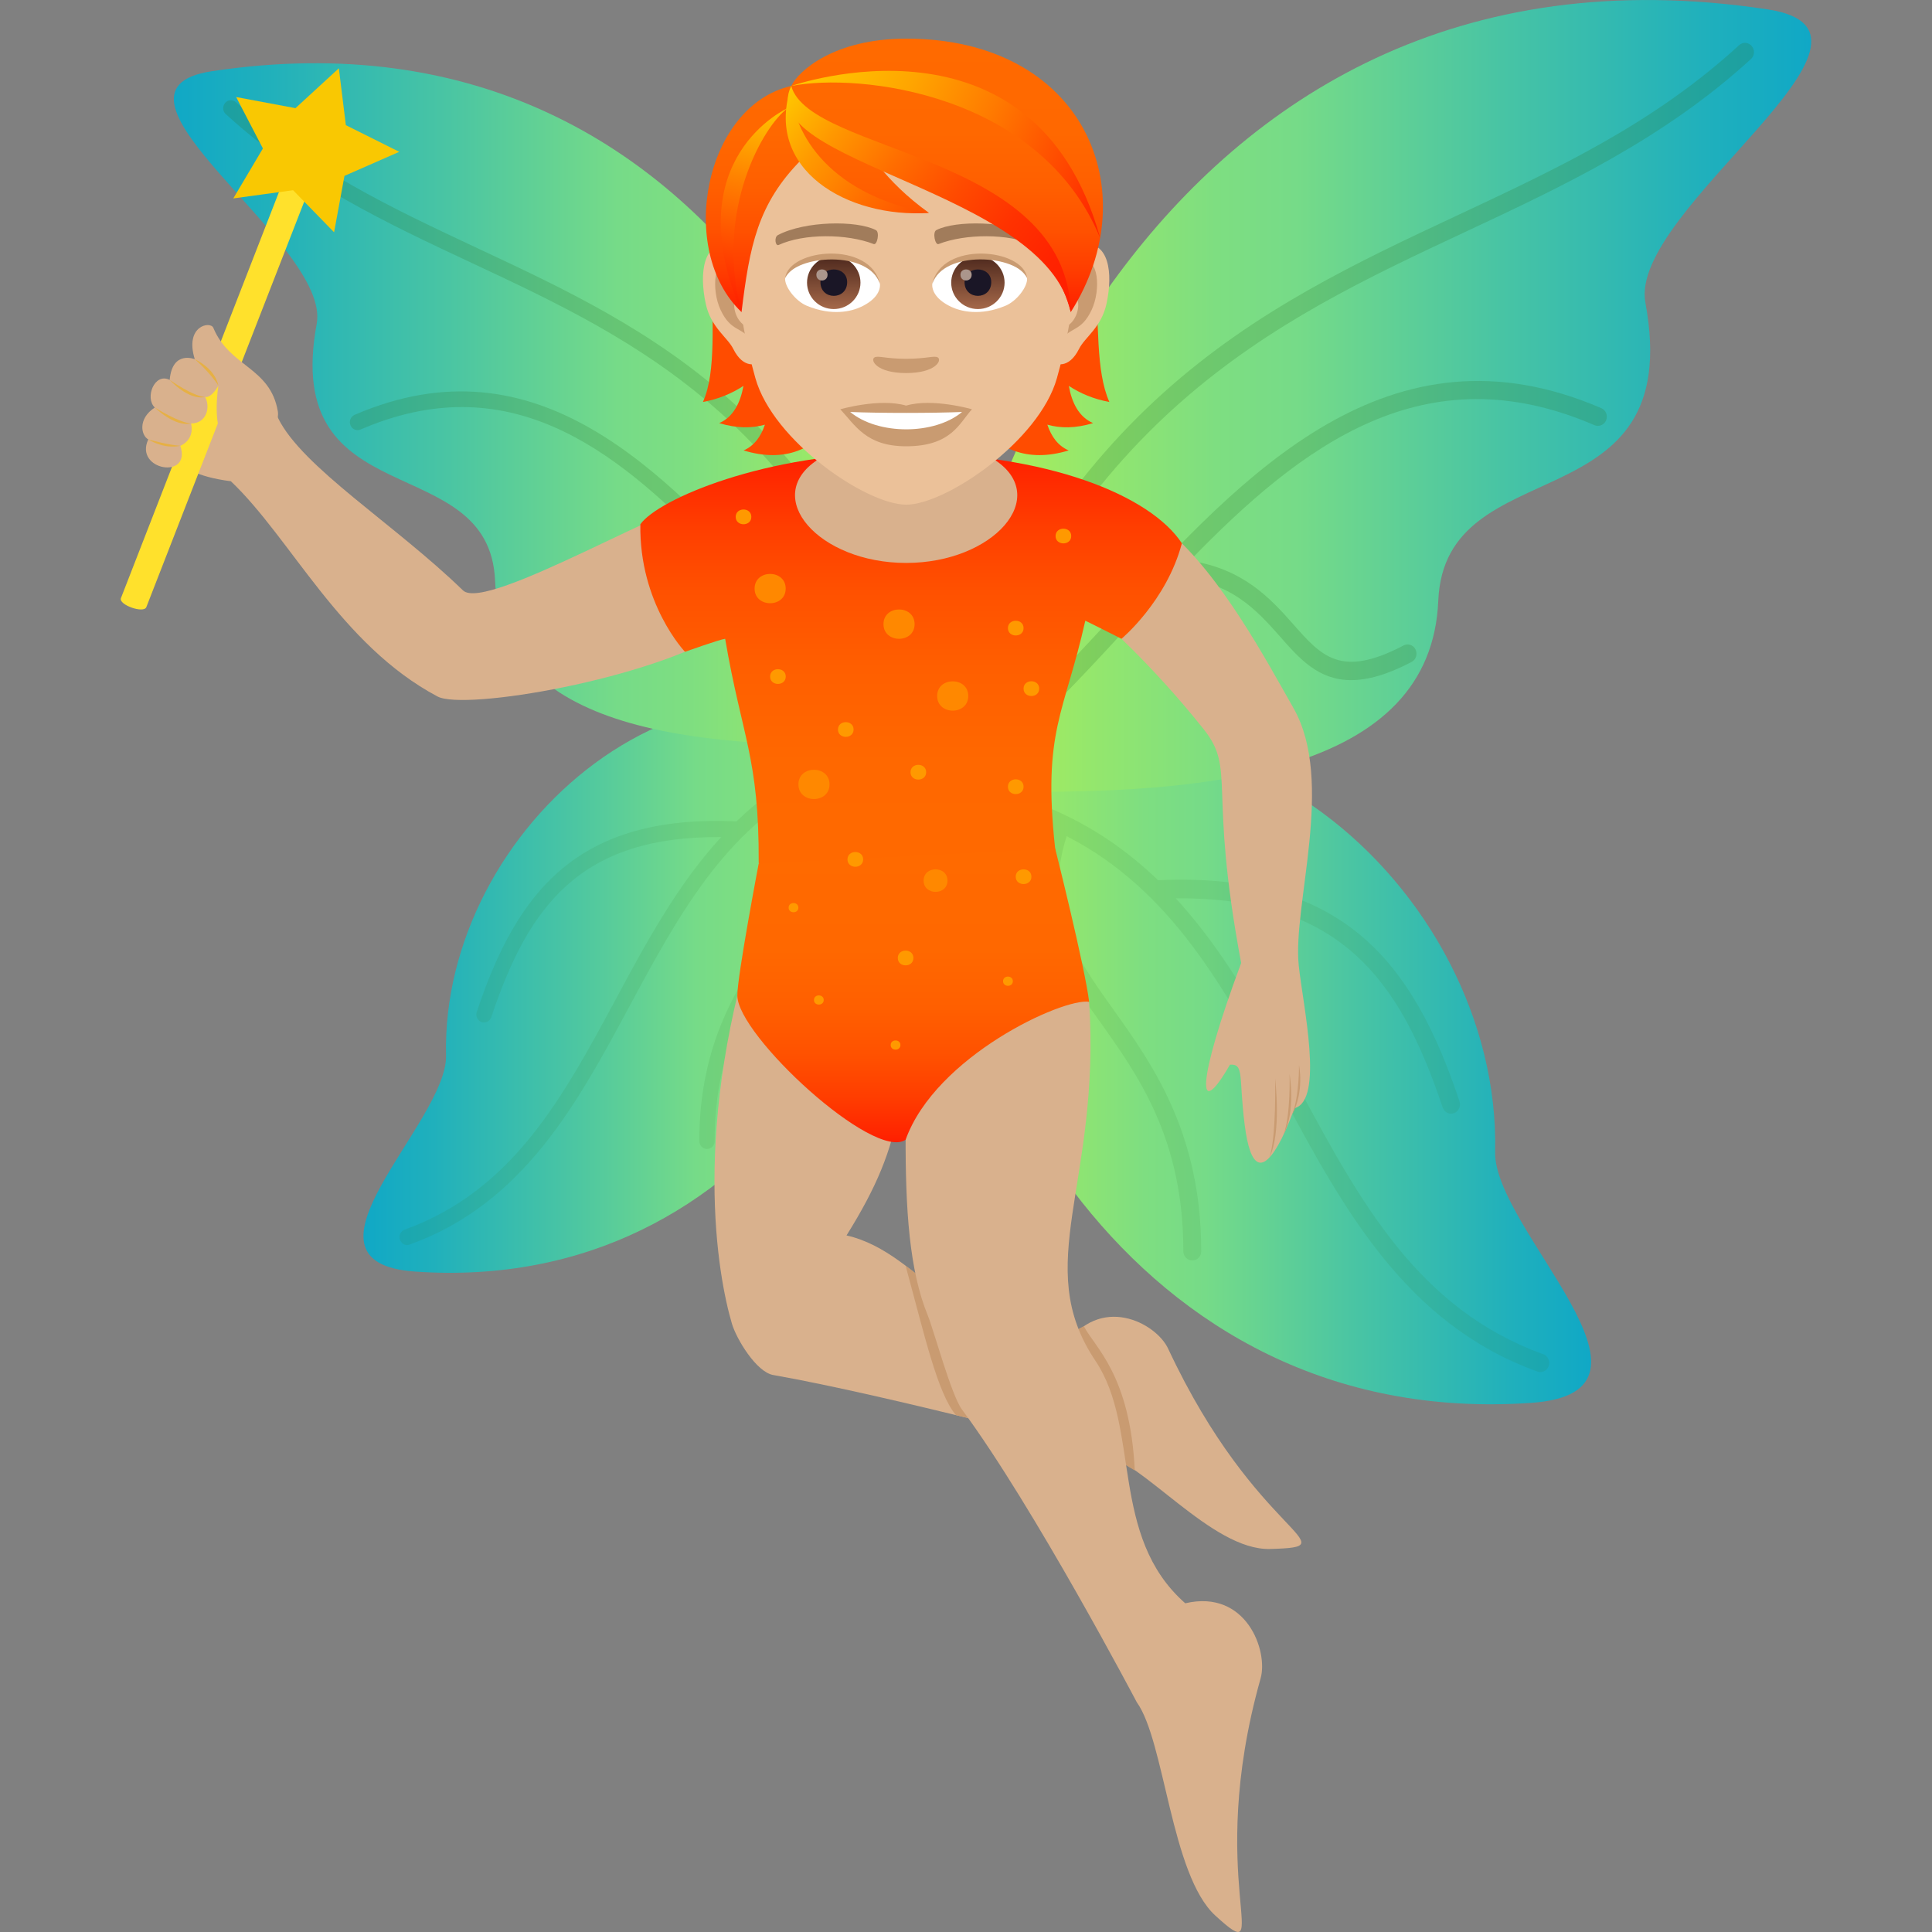 <?xml version="1.0" encoding="utf-8"?>
<!-- Generator: Adobe Illustrator 15.0.0, SVG Export Plug-In . SVG Version: 6.00 Build 0)  -->
<!DOCTYPE svg PUBLIC "-//W3C//DTD SVG 1.1//EN" "http://www.w3.org/Graphics/SVG/1.1/DTD/svg11.dtd">
<svg version="1.1" id="Layer_1" xmlns:x="http://ns.adobe.com/Extensibility/1.0/" xmlns:i="http://ns.adobe.com/AdobeIllustrator/10.0/" xmlns:graph="http://ns.adobe.com/Graphs/1.0/"
	 xmlns="http://www.w3.org/2000/svg" xmlns:xlink="http://www.w3.org/1999/xlink" xmlns:a="http://ns.adobe.com/AdobeSVGViewerExtensions/3.0/"
	 x="0px" y="0px" width="64px" height="64px" viewBox="0 0 64 64" enable-background="new 0 0 64 64" xml:space="preserve">
<rect x="0" y="0" width="64" height="64" fill="#808080" stroke="none"/>
<linearGradient id="SVGID_1_" gradientUnits="userSpaceOnUse" x1="30.928" y1="35.517" x2="52.707" y2="35.517">
	<stop  offset="0" style="stop-color:#B9F44C"/>
	<stop  offset="0.176" style="stop-color:#95E76C"/>
	<stop  offset="0.321" style="stop-color:#7EDE81"/>
	<stop  offset="0.413" style="stop-color:#76DB88"/>
	<stop  offset="0.637" style="stop-color:#4AC5A3"/>
	<stop  offset="0.877" style="stop-color:#20B0BC"/>
	<stop  offset="1" style="stop-color:#10A8C6"/>
	<a:midPointStop  offset="0" style="stop-color:#B9F44C"/>
	<a:midPointStop  offset="0.5" style="stop-color:#B9F44C"/>
	<a:midPointStop  offset="0.176" style="stop-color:#95E76C"/>
	<a:midPointStop  offset="0.5" style="stop-color:#95E76C"/>
	<a:midPointStop  offset="0.321" style="stop-color:#7EDE81"/>
	<a:midPointStop  offset="0.5" style="stop-color:#7EDE81"/>
	<a:midPointStop  offset="0.413" style="stop-color:#76DB88"/>
	<a:midPointStop  offset="0.5" style="stop-color:#76DB88"/>
	<a:midPointStop  offset="0.637" style="stop-color:#4AC5A3"/>
	<a:midPointStop  offset="0.5" style="stop-color:#4AC5A3"/>
	<a:midPointStop  offset="0.877" style="stop-color:#20B0BC"/>
	<a:midPointStop  offset="0.5" style="stop-color:#20B0BC"/>
	<a:midPointStop  offset="1" style="stop-color:#10A8C6"/>
</linearGradient>
<path fill="url(#SVGID_1_)" d="M50.718,46.472C37.427,47.39,30.928,34.6,30.928,26.135c9.303-5.297,18.804,3.367,18.6,12.022
	C49.47,40.732,55.83,46.121,50.718,46.472z"/>
<path opacity="0.1" fill="#297124" d="M51.12,44.859c-4.161-1.503-6.082-5.083-8.123-8.875c-1.176-2.188-2.379-4.407-4.045-6.224
	c5.385-0.051,7.396,2.612,8.839,6.926c0.043,0.126,0.157,0.206,0.28,0.206c0.032,0,0.063-0.006,0.098-0.018
	c0.152-0.055,0.232-0.23,0.18-0.389c-1.537-4.599-3.841-7.602-9.986-7.327c-1.791-1.724-4.102-2.986-7.405-3.332
	c-0.163-0.019-0.31,0.107-0.324,0.277c-0.017,0.167,0.104,0.317,0.266,0.333c1.499,0.156,2.78,0.512,3.897,1.011
	c-0.921,2.789,0.244,4.444,1.6,6.343c1.313,1.84,2.803,3.928,2.803,7.662c0,0.168,0.133,0.302,0.295,0.302
	c0.164,0,0.297-0.134,0.297-0.302c0-3.935-1.619-6.202-2.921-8.025c-1.294-1.816-2.319-3.27-1.536-5.727
	c3.482,1.784,5.282,5.109,7.148,8.583c2.003,3.721,4.072,7.573,8.445,9.151c0.031,0.012,0.066,0.018,0.098,0.018
	c0.123,0,0.237-0.079,0.278-0.205C51.356,45.088,51.275,44.912,51.12,44.859z"/>
<linearGradient id="SVGID_2_" gradientUnits="userSpaceOnUse" x1="30.928" y1="13.114" x2="60" y2="13.114">
	<stop  offset="0" style="stop-color:#B9F44C"/>
	<stop  offset="0.176" style="stop-color:#95E76C"/>
	<stop  offset="0.321" style="stop-color:#7EDE81"/>
	<stop  offset="0.413" style="stop-color:#76DB88"/>
	<stop  offset="0.637" style="stop-color:#4AC5A3"/>
	<stop  offset="0.877" style="stop-color:#20B0BC"/>
	<stop  offset="1" style="stop-color:#10A8C6"/>
	<a:midPointStop  offset="0" style="stop-color:#B9F44C"/>
	<a:midPointStop  offset="0.5" style="stop-color:#B9F44C"/>
	<a:midPointStop  offset="0.176" style="stop-color:#95E76C"/>
	<a:midPointStop  offset="0.5" style="stop-color:#95E76C"/>
	<a:midPointStop  offset="0.321" style="stop-color:#7EDE81"/>
	<a:midPointStop  offset="0.5" style="stop-color:#7EDE81"/>
	<a:midPointStop  offset="0.413" style="stop-color:#76DB88"/>
	<a:midPointStop  offset="0.5" style="stop-color:#76DB88"/>
	<a:midPointStop  offset="0.637" style="stop-color:#4AC5A3"/>
	<a:midPointStop  offset="0.5" style="stop-color:#4AC5A3"/>
	<a:midPointStop  offset="0.877" style="stop-color:#20B0BC"/>
	<a:midPointStop  offset="0.5" style="stop-color:#20B0BC"/>
	<a:midPointStop  offset="1" style="stop-color:#10A8C6"/>
</linearGradient>
<path fill="url(#SVGID_2_)" d="M58.544,0.309c-20.496-3.09-27.616,17.875-27.616,25.826c9.417,0.45,16.478-0.609,16.717-6.236
	c0.216-5.125,8.241-2.423,6.86-9.877C53.938,6.951,63.566,1.063,58.544,0.309z"/>
<path opacity="0.2" fill="#297124" d="M48.54,7.682c3.232-1.514,6.574-3.08,9.463-5.727c0.122-0.111,0.133-0.305,0.025-0.431
	c-0.111-0.129-0.297-0.14-0.419-0.026c-2.821,2.585-5.974,4.062-9.313,5.627c-6.637,3.107-13.494,6.322-17.593,18.747
	c0.263,0.048,0.413,0.251,0.446,0.482c2.161-1.193,4.139-3.337,6.233-5.608c0.498-0.544,1.003-1.09,1.509-1.624
	c1.86,0.109,2.729,1.083,3.497,1.948c0.652,0.744,1.281,1.46,2.37,1.46c0.538,0,1.187-0.173,2.005-0.603
	c0.143-0.076,0.203-0.26,0.128-0.412c-0.071-0.15-0.249-0.209-0.394-0.134c-2.082,1.091-2.714,0.368-3.674-0.722
	c-0.735-0.831-1.648-1.827-3.411-2.084c3.724-3.84,7.782-6.921,13.405-4.491c0.148,0.065,0.324-0.007,0.388-0.162
	s-0.009-0.337-0.159-0.401c-7.034-3.034-11.846,2.191-16.092,6.801c-1.857,2.021-3.628,3.933-5.483,5.13
	C35.509,13.788,42.131,10.682,48.54,7.682z"/>
<linearGradient id="SVGID_3_" gradientUnits="userSpaceOnUse" x1="794.42" y1="32.687" x2="813.179" y2="32.687" gradientTransform="matrix(-1 0 0 1 825.219 0)">
	<stop  offset="0" style="stop-color:#B9F44C"/>
	<stop  offset="0.176" style="stop-color:#95E76C"/>
	<stop  offset="0.321" style="stop-color:#7EDE81"/>
	<stop  offset="0.413" style="stop-color:#76DB88"/>
	<stop  offset="0.637" style="stop-color:#4AC5A3"/>
	<stop  offset="0.877" style="stop-color:#20B0BC"/>
	<stop  offset="1" style="stop-color:#10A8C6"/>
	<a:midPointStop  offset="0" style="stop-color:#B9F44C"/>
	<a:midPointStop  offset="0.5" style="stop-color:#B9F44C"/>
	<a:midPointStop  offset="0.176" style="stop-color:#95E76C"/>
	<a:midPointStop  offset="0.5" style="stop-color:#95E76C"/>
	<a:midPointStop  offset="0.321" style="stop-color:#7EDE81"/>
	<a:midPointStop  offset="0.5" style="stop-color:#7EDE81"/>
	<a:midPointStop  offset="0.413" style="stop-color:#76DB88"/>
	<a:midPointStop  offset="0.5" style="stop-color:#76DB88"/>
	<a:midPointStop  offset="0.637" style="stop-color:#4AC5A3"/>
	<a:midPointStop  offset="0.5" style="stop-color:#4AC5A3"/>
	<a:midPointStop  offset="0.877" style="stop-color:#20B0BC"/>
	<a:midPointStop  offset="0.5" style="stop-color:#20B0BC"/>
	<a:midPointStop  offset="1" style="stop-color:#10A8C6"/>
</linearGradient>
<path fill="url(#SVGID_3_)" d="M13.753,42.123C25.2,42.914,30.798,31.898,30.798,24.605c-8.013-4.563-16.196,2.9-16.022,10.356
	C14.83,37.175,9.351,41.817,13.753,42.123z"/>
<path opacity="0.1" fill="#297124" d="M13.404,40.734c3.584-1.296,5.241-4.379,7-7.643c1.013-1.888,2.048-3.798,3.486-5.361
	c-4.639-0.044-6.375,2.248-7.615,5.962c-0.039,0.109-0.136,0.179-0.242,0.179c-0.029,0-0.056-0.004-0.085-0.015
	c-0.131-0.048-0.201-0.198-0.155-0.335c1.324-3.961,3.31-6.548,8.603-6.312c1.542-1.486,3.532-2.57,6.378-2.868
	c0.139-0.018,0.264,0.09,0.279,0.238c0.012,0.143-0.09,0.274-0.229,0.286c-1.295,0.135-2.395,0.441-3.357,0.869
	c0.792,2.407-0.212,3.829-1.38,5.465c-1.13,1.584-2.413,3.384-2.413,6.6c0,0.146-0.115,0.263-0.254,0.263s-0.254-0.117-0.254-0.263
	c0-3.391,1.395-5.343,2.516-6.912c1.113-1.564,1.998-2.817,1.32-4.934c-3,1.537-4.547,4.402-6.156,7.392
	c-1.723,3.206-3.508,6.525-7.273,7.882c-0.027,0.011-0.058,0.018-0.085,0.018c-0.105,0-0.203-0.069-0.239-0.178
	C13.202,40.931,13.272,40.78,13.404,40.734z"/>
<linearGradient id="SVGID_4_" gradientUnits="userSpaceOnUse" x1="794.42" y1="13.39" x2="819.46" y2="13.39" gradientTransform="matrix(-1 0 0 1 825.219 0)">
	<stop  offset="0" style="stop-color:#B9F44C"/>
	<stop  offset="0.176" style="stop-color:#95E76C"/>
	<stop  offset="0.321" style="stop-color:#7EDE81"/>
	<stop  offset="0.413" style="stop-color:#76DB88"/>
	<stop  offset="0.637" style="stop-color:#4AC5A3"/>
	<stop  offset="0.877" style="stop-color:#20B0BC"/>
	<stop  offset="1" style="stop-color:#10A8C6"/>
	<a:midPointStop  offset="0" style="stop-color:#B9F44C"/>
	<a:midPointStop  offset="0.5" style="stop-color:#B9F44C"/>
	<a:midPointStop  offset="0.176" style="stop-color:#95E76C"/>
	<a:midPointStop  offset="0.5" style="stop-color:#95E76C"/>
	<a:midPointStop  offset="0.321" style="stop-color:#7EDE81"/>
	<a:midPointStop  offset="0.5" style="stop-color:#7EDE81"/>
	<a:midPointStop  offset="0.413" style="stop-color:#76DB88"/>
	<a:midPointStop  offset="0.5" style="stop-color:#76DB88"/>
	<a:midPointStop  offset="0.637" style="stop-color:#4AC5A3"/>
	<a:midPointStop  offset="0.5" style="stop-color:#4AC5A3"/>
	<a:midPointStop  offset="0.877" style="stop-color:#20B0BC"/>
	<a:midPointStop  offset="0.5" style="stop-color:#20B0BC"/>
	<a:midPointStop  offset="1" style="stop-color:#10A8C6"/>
</linearGradient>
<path fill="url(#SVGID_4_)" d="M7.013,2.36c17.654-2.661,23.786,15.396,23.786,22.245c-8.11,0.387-14.193-0.527-14.399-5.37
	c-0.186-4.413-7.098-2.09-5.909-8.507C10.979,8.084,2.687,3.014,7.013,2.36z"/>
<path opacity="0.2" fill="#297124" d="M15.628,8.711C12.844,7.408,9.965,6.059,7.479,3.78C7.373,3.685,7.365,3.518,7.458,3.409
	C7.551,3.298,7.712,3.29,7.816,3.385c2.431,2.227,5.147,3.498,8.021,4.847c5.715,2.677,11.624,5.445,15.153,16.146
	c-0.224,0.043-0.354,0.217-0.381,0.418c-1.864-1.027-3.568-2.874-5.371-4.833c-0.43-0.467-0.862-0.936-1.299-1.399
	c-1.603,0.094-2.353,0.935-3.011,1.683c-0.562,0.639-1.104,1.255-2.045,1.255c-0.462,0-1.022-0.15-1.725-0.519
	c-0.125-0.066-0.177-0.226-0.112-0.354c0.063-0.13,0.215-0.181,0.341-0.116c1.795,0.938,2.339,0.317,3.166-0.624
	c0.631-0.715,1.419-1.572,2.934-1.794c-3.206-3.308-6.699-5.959-11.544-3.866c-0.129,0.054-0.28-0.007-0.333-0.143
	c-0.055-0.132,0.006-0.288,0.138-0.344c6.06-2.614,10.203,1.885,13.862,5.856c1.597,1.74,3.123,3.39,4.72,4.421
	C26.852,13.972,21.149,11.296,15.628,8.711z"/>
<path fill="#D9B18D" d="M38.696,44.676c-0.398-0.854-2.26-1.846-3.441-0.058c-3.297,0.16-4.655-3.113-7.213-3.693
	c1.98-3.169,2.023-4.801,2.07-10.831c0,0-2.89-1.006-4.912,0.182c-2.358,7.057-1.41,12.033-0.953,13.577
	c0.149,0.501,0.806,1.598,1.367,1.696c3.829,0.674,10.721,2.518,10.721,2.518c1.514,0.287,3.792,3.295,5.738,3.245
	C44.79,51.235,41.632,50.957,38.696,44.676z"/>
<path fill="#C99B71" d="M35.905,43.935c-0.346,0.146-0.357,0.239-0.65,0.684c-2.52,0.122-3.599-1.528-5.254-2.682
	c0.631,2.311,1.054,4.21,1.664,4.94c2.739,0.662,4.671,1.189,4.671,1.189c0.499,0.095,0.68,0.32,1.255,0.645
	C37.44,45.547,36.267,44.634,35.905,43.935z"/>
<path fill="#D9B18D" d="M41.759,55.6c0.258-0.911-0.473-2.964-2.496-2.489c-2.529-2.226-1.467-5.786-2.975-8.032
	c-2.144-3.19,0.181-5.866-0.209-11.892c0,0-6.055-1.297-6.079,4.331c-0.011,2.571,0.125,4.572,0.734,6.057
	c0.197,0.482,0.779,2.643,1.131,3.115c2.383,3.218,5.792,9.698,5.792,9.698c0.928,1.286,1.133,5.718,2.598,7.064
	C42.304,65.327,39.868,62.31,41.759,55.6z"/>
<path fill="#D9B18D" d="M23.955,16.366c-1.384,0.032-7.848,3.938-8.619,3.191c-2.257-2.191-5.327-4.077-6.125-5.709
	c-1.254-2.073-6.144,1.506-1.563,2.094c1.998,1.896,3.624,5.419,6.845,7.13c0.904,0.479,7.094-0.58,9.603-2.188
	C24.86,19.138,24.799,17.596,23.955,16.366z"/>
<path fill="#FFE12C" d="M10.477,5.654L4.848,20.111c-0.086,0.222-0.928-0.077-0.842-0.297L9.593,5.457
	C10.193,5.146,10.477,5.654,10.477,5.654z"/>
<polygon fill="#F9C802" points="11.067,7.694 11.411,5.826 13.226,5.029 11.457,4.146 11.225,2.262 9.788,3.583 7.823,3.215 
	8.709,4.918 7.728,6.573 9.709,6.301 "/>
<path fill="#D9B18D" d="M42.849,23.458c-0.889-1.562-2.395-4.393-4.154-5.879c-0.556,0.624-2.208,2.967-2.208,2.967
	s1.634,1.41,3.384,3.607c1.088,1.364,0.139,1.859,1.244,7.748c-1.498,4.032-1.467,5.268-0.371,3.368
	c0.479-0.033,0.287,0.395,0.486,1.98c0.393,3.135,1.648-0.538,1.648-0.538c0.996-0.251,0.279-3.437,0.145-4.724
	C42.812,29.979,44.231,25.889,42.849,23.458z"/>
<path fill="#C99B71" d="M42.047,38.349c0.413-0.796,0.193-2.626,0.193-2.626S42.286,37.701,42.047,38.349z"/>
<path fill="#C99B71" d="M42.522,37.58c0.413-0.796,0.196-2.003,0.196-2.003S42.761,36.933,42.522,37.58z"/>
<path fill="#C99B71" d="M42.806,36.927c0.412-0.796,0.225-1.644,0.225-1.644S43.045,36.279,42.806,36.927z"/>
<linearGradient id="SVGID_5_" gradientUnits="userSpaceOnUse" x1="30.183" y1="30.625" x2="30.183" y2="14.999">
	<stop  offset="0" style="stop-color:#FF6A00"/>
	<stop  offset="0.344" style="stop-color:#FF6800"/>
	<stop  offset="0.543" style="stop-color:#FF5F00"/>
	<stop  offset="0.705" style="stop-color:#FF5100"/>
	<stop  offset="0.847" style="stop-color:#FF3D00"/>
	<stop  offset="0.975" style="stop-color:#FF2400"/>
	<stop  offset="1" style="stop-color:#FF1E00"/>
	<a:midPointStop  offset="0" style="stop-color:#FF6A00"/>
	<a:midPointStop  offset="0.806" style="stop-color:#FF6A00"/>
	<a:midPointStop  offset="1" style="stop-color:#FF1E00"/>
</linearGradient>
<path fill-rule="evenodd" clip-rule="evenodd" fill="url(#SVGID_5_)" d="M25.133,28.582c0.017-3.485-0.56-4.178-1.111-7.421
	c-0.185,0.022-1.331,0.431-1.331,0.431s-1.522-1.596-1.478-4.226c0.594-0.834,4.161-2.367,8.582-2.367
	c4.913,0,8.324,1.422,9.356,2.999c-0.507,1.919-2.001,3.163-2.001,3.163s-1.014-0.514-1.198-0.599
	c-0.692,3.09-1.422,3.645-0.999,7.545C35.21,30.464,26.263,32.121,25.133,28.582z"/>
<linearGradient id="SVGID_6_" gradientUnits="userSpaceOnUse" x1="30.252" y1="37.84" x2="30.252" y2="28.108">
	<stop  offset="0" style="stop-color:#FF1E00"/>
	<stop  offset="0.025" style="stop-color:#FF2400"/>
	<stop  offset="0.153" style="stop-color:#FF3D00"/>
	<stop  offset="0.295" style="stop-color:#FF5100"/>
	<stop  offset="0.457" style="stop-color:#FF5F00"/>
	<stop  offset="0.656" style="stop-color:#FF6800"/>
	<stop  offset="1" style="stop-color:#FF6A00"/>
	<a:midPointStop  offset="0" style="stop-color:#FF1E00"/>
	<a:midPointStop  offset="0.194" style="stop-color:#FF1E00"/>
	<a:midPointStop  offset="1" style="stop-color:#FF6A00"/>
</linearGradient>
<path fill="url(#SVGID_6_)" d="M34.954,28.107l-9.821,0.499c0,0-0.708,3.711-0.708,4.372c0,1.317,4.525,5.502,5.575,4.777
	c0.992-2.766,5.212-4.705,6.079-4.569C35.94,32.031,34.954,28.107,34.954,28.107z"/>
<path fill="#D9B18D" d="M27.079,15.235c-1.87,1.232,0.04,3.413,2.938,3.413s4.808-2.181,2.938-3.413
	C32.051,14.639,27.983,14.639,27.079,15.235z"/>
<path fill="#FF8800" d="M26.027,19.498c0,0.646-1.03,0.646-1.03,0C24.997,18.85,26.027,18.85,26.027,19.498z"/>
<path fill="#FF8800" d="M32.075,23.055c0,0.648-1.03,0.648-1.03,0C31.044,22.408,32.075,22.408,32.075,23.055z"/>
<path fill="#FF8800" d="M27.479,25.984c0,0.647-1.03,0.647-1.03,0C26.45,25.338,27.479,25.338,27.479,25.984z"/>
<path fill="#FF8800" d="M31.387,29.171c0,0.498-0.791,0.498-0.791,0S31.387,28.673,31.387,29.171z"/>
<path fill="#FF8800" d="M30.297,20.676c0,0.647-1.03,0.647-1.03,0C29.267,20.027,30.297,20.027,30.297,20.676z"/>
<path fill="#FF9900" d="M33.907,20.807c0,0.325-0.518,0.325-0.518,0S33.907,20.481,33.907,20.807z"/>
<path fill="#FF9900" d="M35.486,17.756c0,0.326-0.519,0.326-0.519,0C34.968,17.432,35.486,17.432,35.486,17.756z"/>
<path fill="#FF9900" d="M24.889,17.122c0,0.326-0.518,0.326-0.518,0S24.889,16.796,24.889,17.122z"/>
<path fill="#FF9900" d="M26.029,22.412c0,0.325-0.518,0.325-0.518,0C25.512,22.086,26.029,22.086,26.029,22.412z"/>
<path fill="#FF9900" d="M28.593,28.468c0,0.326-0.519,0.326-0.519,0C28.075,28.143,28.593,28.143,28.593,28.468z"/>
<path fill="#FF9900" d="M34.167,29.042c0,0.325-0.52,0.325-0.52,0S34.167,28.717,34.167,29.042z"/>
<path fill="#FF9900" d="M30.258,31.734c0,0.326-0.517,0.326-0.517,0S30.258,31.408,30.258,31.734z"/>
<path fill="#FF9900" d="M29.828,34.618c0,0.203-0.323,0.203-0.323,0S29.828,34.415,29.828,34.618z"/>
<path fill="#FF9900" d="M27.287,33.126c0,0.203-0.323,0.203-0.323,0S27.287,32.923,27.287,33.126z"/>
<path fill="#FF9900" d="M33.552,32.503c0,0.204-0.324,0.204-0.324,0C33.228,32.3,33.552,32.3,33.552,32.503z"/>
<path fill="#FF9900" d="M26.447,30.067c0,0.203-0.323,0.203-0.323,0S26.447,29.864,26.447,30.067z"/>
<path fill="#FF9900" d="M30.68,25.58c0,0.326-0.518,0.326-0.518,0C30.163,25.255,30.68,25.255,30.68,25.58z"/>
<path fill="#FF9900" d="M33.907,26.061c0,0.326-0.518,0.326-0.518,0S33.907,25.734,33.907,26.061z"/>
<path fill="#FF9900" d="M34.425,22.812c0,0.326-0.518,0.326-0.518,0C33.907,22.486,34.425,22.486,34.425,22.812z"/>
<path fill="#FF9900" d="M28.276,24.166c0,0.325-0.517,0.325-0.517,0S28.276,23.841,28.276,24.166z"/>
<path fill="#FF4C00" d="M35.406,12.783c0.383,0.251,0.825,0.438,1.343,0.533c-0.918-2.065,0.465-6.398-2.368-9.582
	c-3.994,0.117-4.544,12.885,1.021,11.187c-0.354-0.151-0.577-0.462-0.707-0.853c0.429,0.122,0.93,0.126,1.515-0.052
	C35.745,13.817,35.507,13.35,35.406,12.783z"/>
<path fill="#FF4C00" d="M25.383,3.734c-2.832,3.184-1.181,7.517-2.097,9.582c0.516-0.096,0.958-0.282,1.342-0.533
	c-0.103,0.566-0.34,1.034-0.804,1.233c0.583,0.178,1.084,0.174,1.514,0.052c-0.131,0.391-0.353,0.701-0.706,0.853
	C30.197,16.619,29.375,3.852,25.383,3.734z"/>
<path id="Path_938_" fill="#EBC199" d="M35.842,8.084c-0.902,0.107-1.552,3.093-0.986,3.881c0.079,0.11,0.544,0.285,0.89-0.41
	c0.19-0.384,0.74-0.706,0.91-1.5C36.874,9.037,36.739,7.976,35.842,8.084z"/>
<path id="Path_937_" fill="#EBC199" d="M24.193,8.084c0.901,0.107,1.552,3.093,0.984,3.881c-0.079,0.11-0.544,0.285-0.888-0.41
	c-0.191-0.384-0.743-0.706-0.912-1.5C23.159,9.037,23.295,7.976,24.193,8.084z"/>
<path id="Path_936_" fill="#C99B71" d="M35.816,8.656c-0.234,0.073-0.491,0.428-0.631,1.017c0.822-0.175,0.617,1.179-0.097,1.205
	c0.006,0.136,0.015,0.276,0.031,0.424c0.346-0.494,0.694-0.297,1.041-1.032C36.474,9.606,36.399,8.475,35.816,8.656z"/>
<path id="Path_935_" fill="#C99B71" d="M24.848,9.671c-0.14-0.588-0.396-0.941-0.631-1.015c-0.583-0.182-0.658,0.95-0.345,1.613
	c0.346,0.735,0.696,0.538,1.041,1.032c0.017-0.147,0.026-0.288,0.033-0.425C24.238,10.844,24.035,9.506,24.848,9.671z"/>
<path fill="#EBC199" d="M30.017,2.345c-3.908,0-5.79,3.146-5.555,7.19c0.048,0.813,0.278,1.985,0.561,2.991
	c0.586,2.088,3.677,4.192,4.995,4.192c1.315,0,4.408-2.104,4.994-4.192c0.283-1.006,0.512-2.179,0.56-2.991
	C35.806,5.49,33.925,2.345,30.017,2.345z"/>
<path id="Path_934_" fill="#A17C5B" d="M34.263,7.786c-0.895-0.469-2.605-0.491-3.243-0.165c-0.137,0.063-0.046,0.507,0.07,0.464
	c0.887-0.347,2.319-0.354,3.15,0.03C34.351,8.164,34.397,7.851,34.263,7.786z"/>
<path id="Path_933_" fill="#A17C5B" d="M25.772,7.786c0.893-0.469,2.602-0.491,3.24-0.165c0.137,0.063,0.046,0.507-0.068,0.464
	c-0.889-0.347-2.319-0.354-3.15,0.03C25.682,8.164,25.637,7.851,25.772,7.786z"/>
<path id="Path_932_" fill="#C99B71" d="M31.071,11.844c-0.111-0.077-0.373,0.042-1.054,0.042c-0.682,0-0.942-0.119-1.055-0.042
	c-0.134,0.093,0.079,0.514,1.055,0.514S31.206,11.937,31.071,11.844z"/>
<path id="Path_931_" fill="#C99B71" d="M30.017,13.436c-0.88-0.256-2.181,0.122-2.181,0.122c0.497,0.534,0.86,1.226,2.181,1.226
	c1.513,0,1.771-0.786,2.181-1.226C32.198,13.558,30.895,13.179,30.017,13.436z"/>
<path id="Path_930_" fill="#FFFFFF" d="M28.163,13.647c0.921,0.764,2.782,0.77,3.707,0C30.889,13.688,29.151,13.689,28.163,13.647z"
	/>
<g id="eye-left_20_" transform="translate(9.974, 26.75)">
	<path id="Path_929_" fill="#FFFFFF" d="M19.173-17.37c0.034,0.256-0.142,0.559-0.627,0.786c-0.31,0.145-0.951,0.314-1.795-0.038
		c-0.378-0.157-0.748-0.647-0.715-0.92C16.495-18.394,18.745-18.519,19.173-17.37z"/>
	<g id="eye_20_" transform="translate(2.699, 0.332)">
		
			<linearGradient id="Oval_1_" gradientUnits="userSpaceOnUse" x1="-436.892" y1="453.624" x2="-436.892" y2="453.891" gradientTransform="matrix(6.57 0 0 -6.57 2885.37 2963.514)">
			<stop  offset="0" style="stop-color:#A6694A"/>
			<stop  offset="1" style="stop-color:#4F2A1E"/>
			<a:midPointStop  offset="0" style="stop-color:#A6694A"/>
			<a:midPointStop  offset="0.5" style="stop-color:#A6694A"/>
			<a:midPointStop  offset="1" style="stop-color:#4F2A1E"/>
		</linearGradient>
		<ellipse id="Oval_98_" fill="url(#Oval_1_)" cx="14.946" cy="-17.719" rx="0.885" ry="0.875"/>
		<path id="Path_928_" fill="#1A1626" d="M14.505-17.735c0,0.605,0.885,0.605,0.885,0C15.39-18.297,14.505-18.297,14.505-17.735z"/>
		<path id="Path_927_" fill="#AB968C" d="M14.37-17.981c0,0.254,0.371,0.254,0.371,0C14.741-18.216,14.37-18.216,14.37-17.981z"/>
	</g>
	<path id="Path_926_" fill="#C99B71" d="M19.177-17.337c-0.357-1.141-2.806-0.973-3.141-0.205
		C16.16-18.524,18.872-18.783,19.177-17.337z"/>
</g>
<g id="eye-right_20_" transform="translate(28.074, 26.75)">
	<path id="Path_925_" fill="#FFFFFF" d="M2.811-17.37c-0.033,0.256,0.144,0.559,0.629,0.786c0.31,0.145,0.951,0.314,1.795-0.038
		c0.379-0.157,0.746-0.647,0.713-0.92C5.492-18.394,3.24-18.519,2.811-17.37z"/>
	<g id="eye-copy_20_" transform="translate(2.329, 0.332)">
		
			<linearGradient id="Oval_2_" gradientUnits="userSpaceOnUse" x1="-456.594" y1="453.624" x2="-456.594" y2="453.891" gradientTransform="matrix(6.57 0 0 -6.57 3001.86 2963.514)">
			<stop  offset="0" style="stop-color:#A6694A"/>
			<stop  offset="1" style="stop-color:#4F2A1E"/>
			<a:midPointStop  offset="0" style="stop-color:#A6694A"/>
			<a:midPointStop  offset="0.5" style="stop-color:#A6694A"/>
			<a:midPointStop  offset="1" style="stop-color:#4F2A1E"/>
		</linearGradient>
		<ellipse id="Oval_97_" fill="url(#Oval_2_)" cx="1.991" cy="-17.719" rx="0.884" ry="0.875"/>
		<path id="Path_924_" fill="#1A1626" d="M1.549-17.735c0,0.605,0.884,0.605,0.884,0C2.432-18.297,1.549-18.297,1.549-17.735z"/>
		<path id="Path_923_" fill="#AB968C" d="M1.414-17.981c0,0.254,0.371,0.254,0.371,0C1.785-18.216,1.414-18.216,1.414-17.981z"/>
	</g>
	<path id="Path_922_" fill="#C99B71" d="M2.808-17.337c0.359-1.141,2.807-0.977,3.141-0.205C5.825-18.524,3.114-18.783,2.808-17.337
		z"/>
</g>
<linearGradient id="SVGID_7_" gradientUnits="userSpaceOnUse" x1="29.959" y1="10.339" x2="29.959" y2="1.28">
	<stop  offset="0" style="stop-color:#FF1E00"/>
	<stop  offset="0.025" style="stop-color:#FF2400"/>
	<stop  offset="0.153" style="stop-color:#FF3D00"/>
	<stop  offset="0.295" style="stop-color:#FF5100"/>
	<stop  offset="0.457" style="stop-color:#FF5F00"/>
	<stop  offset="0.656" style="stop-color:#FF6800"/>
	<stop  offset="1" style="stop-color:#FF6A00"/>
	<a:midPointStop  offset="0" style="stop-color:#FF1E00"/>
	<a:midPointStop  offset="0.194" style="stop-color:#FF1E00"/>
	<a:midPointStop  offset="1" style="stop-color:#FF6A00"/>
</linearGradient>
<path fill="url(#SVGID_7_)" d="M30.017,1.28c-2.377,0-3.565,1.064-3.806,1.568c-2.874,0.65-3.799,5.444-1.647,7.49
	c0.269-2.18,0.525-3.58,1.99-5.055c0.855,1.132,2.63,1.769,4.22,1.769c-0.752-0.54-1.266-1.069-1.67-1.563
	c2.654,1.204,5.628,1.976,6.366,4.85C38.024,6.317,35.903,1.28,30.017,1.28z"/>
<linearGradient id="SVGID_8_" gradientUnits="userSpaceOnUse" x1="34.738" y1="11.14" x2="25.599" y2="3.566">
	<stop  offset="0" style="stop-color:#FF1E00"/>
	<stop  offset="0.129" style="stop-color:#FF2300"/>
	<stop  offset="0.286" style="stop-color:#FF3200"/>
	<stop  offset="0.457" style="stop-color:#FF4B00"/>
	<stop  offset="0.638" style="stop-color:#FF6D00"/>
	<stop  offset="0.825" style="stop-color:#FF9800"/>
	<stop  offset="1" style="stop-color:#FFC800"/>
	<a:midPointStop  offset="0" style="stop-color:#FF1E00"/>
	<a:midPointStop  offset="0.667" style="stop-color:#FF1E00"/>
	<a:midPointStop  offset="1" style="stop-color:#FFC800"/>
</linearGradient>
<path fill="url(#SVGID_8_)" d="M26.211,2.849c-0.024,1.338,1.057,3.56,4.563,4.204C28.063,7.234,25.282,5.612,26.211,2.849z"/>
<linearGradient id="SVGID_9_" gradientUnits="userSpaceOnUse" x1="23.858" y1="10.152" x2="25.409" y2="3.398">
	<stop  offset="0" style="stop-color:#FF1E00"/>
	<stop  offset="0.195" style="stop-color:#FF3A00"/>
	<stop  offset="0.612" style="stop-color:#FF8100"/>
	<stop  offset="1" style="stop-color:#FFC800"/>
	<a:midPointStop  offset="0" style="stop-color:#FF1E00"/>
	<a:midPointStop  offset="0.533" style="stop-color:#FF1E00"/>
	<a:midPointStop  offset="1" style="stop-color:#FFC800"/>
</linearGradient>
<path fill="url(#SVGID_9_)" d="M26.098,3.58c-0.8,0.574-2.443,3.387-1.534,6.759C22.379,5.23,26.098,3.58,26.098,3.58z"/>
<linearGradient id="SVGID_10_" gradientUnits="userSpaceOnUse" x1="37.043" y1="6.657" x2="26.814" y2="1.652">
	<stop  offset="0" style="stop-color:#FF1E00"/>
	<stop  offset="0.157" style="stop-color:#FF4100"/>
	<stop  offset="0.445" style="stop-color:#FF7A00"/>
	<stop  offset="0.692" style="stop-color:#FFA500"/>
	<stop  offset="0.885" style="stop-color:#FFBE00"/>
	<stop  offset="1" style="stop-color:#FFC800"/>
	<a:midPointStop  offset="0" style="stop-color:#FF1E00"/>
	<a:midPointStop  offset="0.406" style="stop-color:#FF1E00"/>
	<a:midPointStop  offset="1" style="stop-color:#FFC800"/>
</linearGradient>
<path fill="url(#SVGID_10_)" d="M26.211,2.849c0,0,8.05-2.849,10.232,5.031C34.456,3.079,28.452,2.402,26.211,2.849z"/>
<linearGradient id="SVGID_11_" gradientUnits="userSpaceOnUse" x1="35.601" y1="10.105" x2="26.459" y2="2.529">
	<stop  offset="0" style="stop-color:#FF1E00"/>
	<stop  offset="0.129" style="stop-color:#FF2300"/>
	<stop  offset="0.286" style="stop-color:#FF3200"/>
	<stop  offset="0.457" style="stop-color:#FF4B00"/>
	<stop  offset="0.638" style="stop-color:#FF6D00"/>
	<stop  offset="0.825" style="stop-color:#FF9800"/>
	<stop  offset="1" style="stop-color:#FFC800"/>
	<a:midPointStop  offset="0" style="stop-color:#FF1E00"/>
	<a:midPointStop  offset="0.667" style="stop-color:#FF1E00"/>
	<a:midPointStop  offset="1" style="stop-color:#FFC800"/>
</linearGradient>
<path fill="url(#SVGID_11_)" d="M26.211,2.849c0.623,2.246,9.104,2.224,9.259,7.49C34.644,6.284,24.946,5.4,26.211,2.849z"/>
<path fill="#D9B18D" d="M5.973,14.767c0,0,0.479-0.17,0.357-0.738c0.542-0.007,0.639-0.577,0.464-0.877
	c0.22,0.035,0.44-0.375,0.44-0.375s-0.245,1.507,0.291,1.846c1.173,0.744,1.76-0.527,1.678-1c-0.251-1.463-1.598-1.463-2.136-2.763
	c-0.097-0.233-0.959-0.071-0.615,1.039c0,0-0.744-0.308-0.831,0.686c-0.505-0.255-0.831,0.596-0.493,0.915
	c-0.577,0.375-0.451,0.931-0.216,1.056C4.43,15.578,6.358,15.907,5.973,14.767z"/>
<path fill="#E6B045" d="M5.973,14.767c-0.402-0.024-1.061-0.212-1.061-0.212S5.415,14.891,5.973,14.767z"/>
<path fill="#E6B045" d="M6.33,14.028c-0.402-0.025-1.202-0.529-1.202-0.529S5.775,14.151,6.33,14.028z"/>
<path fill="#E6B045" d="M6.794,13.151c-0.401-0.023-1.173-0.567-1.173-0.567S6.238,13.273,6.794,13.151z"/>
<path fill="#E6B045" d="M7.234,12.776c-0.115-0.582-0.782-0.878-0.782-0.878S6.952,12.33,7.234,12.776z"/>
</svg>
